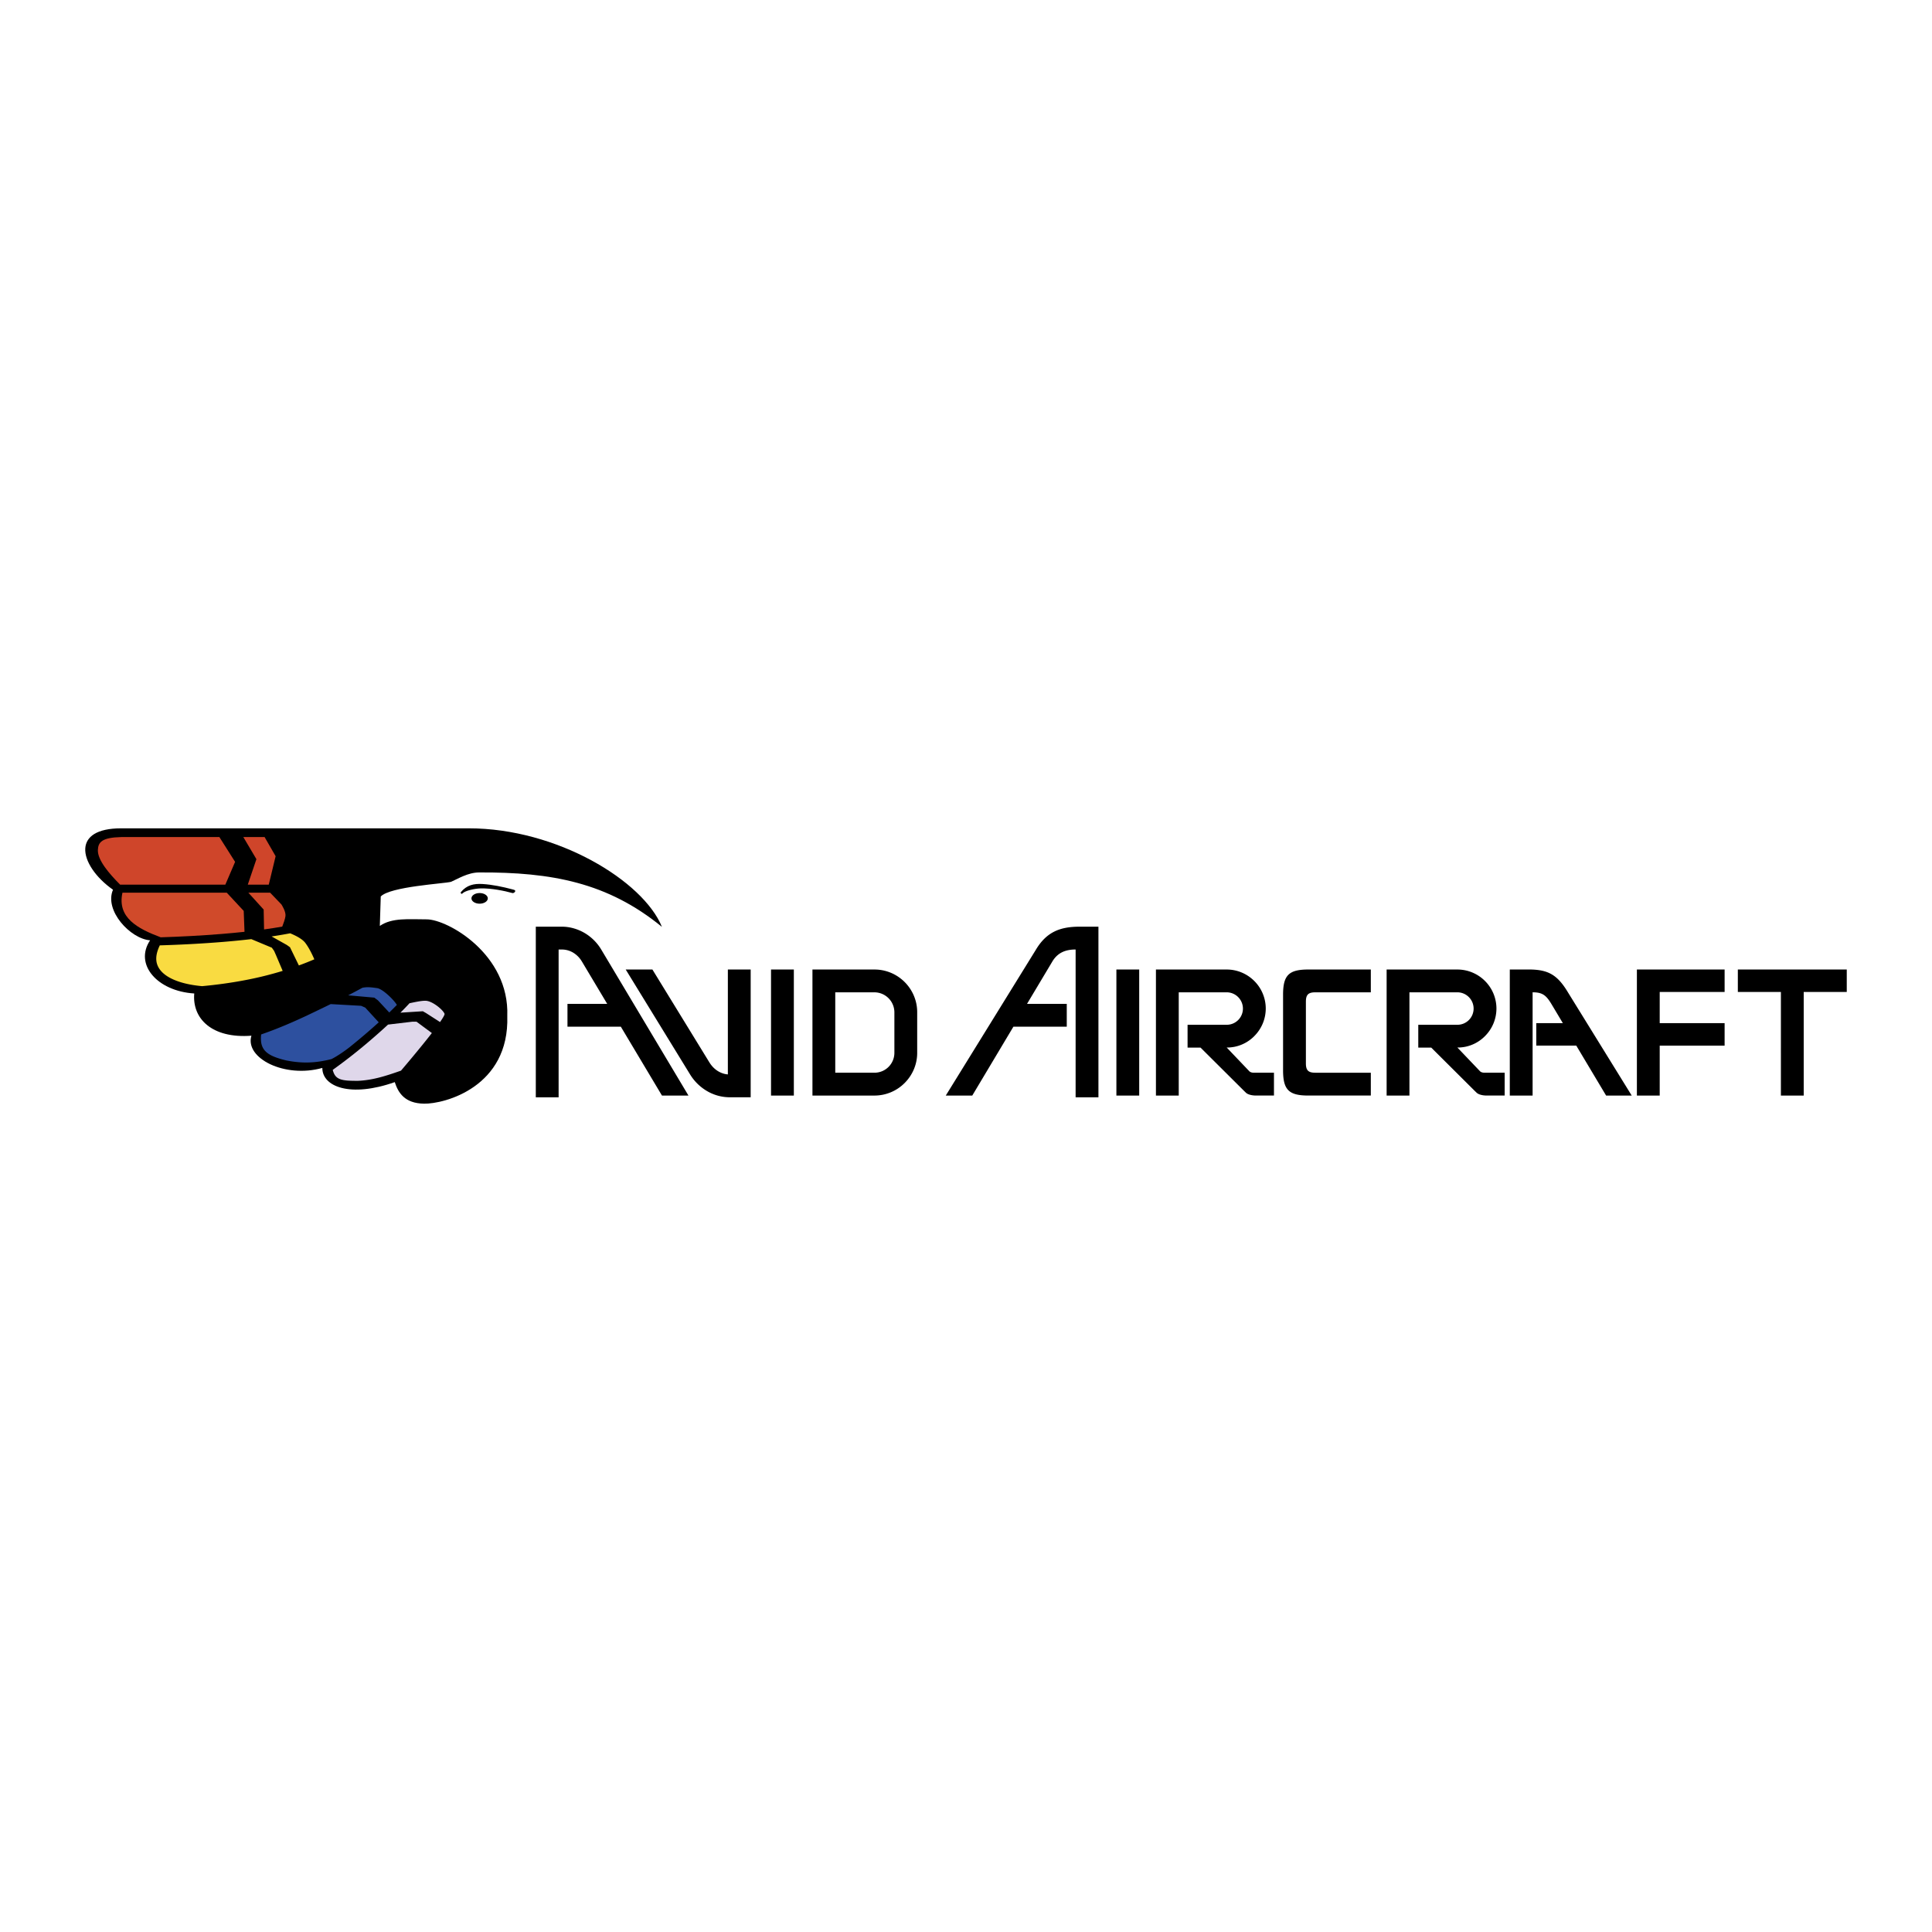 <svg xmlns="http://www.w3.org/2000/svg" width="2500" height="2500" viewBox="0 0 192.756 192.756"><path fill="#fff" d="M0 192.756h192.756V0H0v192.756z"/><path d="M66.041 92.473c-1.87-4.588-10.474-9.831-19.263-9.831H12.087c-2.458 0-3.498.85-3.578 1.985-.091 1.287 1.053 2.941 2.767 4.142-.902 2.065 1.734 4.903 3.699 5.046-1.601 2.394.699 5.072 4.406 5.304-.222 2.508 1.765 4.514 5.703 4.213-.682 2.25 3.339 4.27 7.075 3.215-.006 1.879 2.801 2.98 7.227 1.416.345 1.066.988 2.113 2.904 2.15 2.065.041 8.546-1.668 8.322-8.746.225-6.179-5.966-9.643-8.042-9.643-1.777 0-3.459-.187-4.675.655l.093-2.938c.96-.993 6.296-1.277 7.014-1.462.654-.281 1.682-.936 2.805-.936 7.237-.033 12.82 1.006 18.234 5.43zm-20.067-3.456c.583-.71 1.3-.872 2.16-.82.978.059 2.04.282 2.985.534.106.028.286.054.286.163 0 .117-.173.237-.286.205-.795-.226-2.114-.485-3.143-.463-.661.015-1.589.235-1.839.504-.112.12-.206-.071-.163-.123zm1.878.082c.45 0 .817.238.817.531 0 .293-.367.532-.817.532s-.816-.239-.816-.532c0-.293.365-.531.816-.531z" fill-rule="evenodd" clip-rule="evenodd"/><path d="M24.276 83.512l2.122-.001 1.101 1.914-.685 2.837h-2.093l.861-2.544-1.306-2.206zm-12.291 4.75c-1.094-1.096-2.253-2.448-2.22-3.448.028-.8.414-1.256 2.331-1.3l9.79-.002 1.57 2.477-.974 2.273H11.985z" fill-rule="evenodd" clip-rule="evenodd" fill="#cf452a"/><path d="M24.778 89.062h2.173l1.127 1.175s.463.695.404 1.159c-.035.283-.199.74-.322 1.052-.581.102-1.187.195-1.814.281l-.04-1.983-1.528-1.684zm-8.743 4.453c-2.306-.863-4.366-1.964-3.817-4.453h10.405l1.693 1.819.079 2.085c-.739.08-1.496.149-2.262.213-2.024.165-4.108.274-6.098.336z" fill-rule="evenodd" clip-rule="evenodd" fill="#d04a2a"/><path d="M27.099 93.429a46.14 46.14 0 0 0 1.851-.314c.551.227 1.2.555 1.502.948.392.511.731 1.234.909 1.648-.514.22-1.029.423-1.543.612l-.887-1.818-.316-.226-1.516-.85zm-6.933 4.96c-2.463-.217-4.371-1.055-4.561-2.502-.057-.44.044-.957.338-1.568 2.042-.061 4.181-.171 6.251-.34.979-.08 1.945-.174 2.88-.282l2.047.854.226.317.181.407.675 1.59a34.842 34.842 0 0 1-3.826.939c-1.4.266-2.805.454-4.211.585z" fill-rule="evenodd" clip-rule="evenodd" fill="#f9db41"/><path d="M30.962 96.74c.491-.196.982-.407 1.474-.633.48.068 1.042.199 1.432.449.569.365 1.196 1.047 1.519 1.42-.501.273-1.004.543-1.508.811l-1.102-1.338-.317-.271-1.498-.438zm-5.049 5.672c-1.33.082-2.579.174-3.851-.32-1.488-.666-1.802-1.58-1.801-2.908a47.073 47.073 0 0 0 4.264-.594 35.215 35.215 0 0 0 4.847-1.264l1.641.486.452.271.978 1.449c-.57.293-1.143.576-1.716.852-1.606.77-3.215 1.468-4.814 2.028z" fill-rule="evenodd" clip-rule="evenodd"/><path d="M34.737 99.303c.463-.238.931-.488 1.411-.75.493-.109.939-.045 1.484.033.544.078 1.664 1.162 1.964 1.674-.252.258-.503.51-.759.758l-1.13-1.213-.362-.271-2.608-.231zm-1.665 6.361c-1.565.4-2.885.453-4.48.143-1.593-.379-2.387-.818-2.535-1.814a3.082 3.082 0 0 1 0-.787c1.672-.578 3.347-1.299 5.014-2.1.661-.318 1.296-.621 1.924-.928l3.039.172.407.18 1.347 1.467a63.387 63.387 0 0 1-2.884 2.459c-.484.388-1.307.952-1.832 1.208z" fill-rule="evenodd" clip-rule="evenodd" fill="#2d509f"/><path d="M39.95 101.035c.321-.32.625-.637.909-.943.619-.129 1.383-.299 1.753-.23.637.115 1.564.869 1.738 1.275.037.088-.143.398-.447.834l-1.399-.898-.317-.18-2.237.142zm.057 5.783c-1.43.5-2.76.949-4.281 1.016-1.646.008-2.284-.086-2.528-1.094a53.681 53.681 0 0 0 3.902-3.076c.55-.473 1.094-.959 1.615-1.441l2.432-.289h.407l1.533 1.133c-1.283 1.652-3.08 3.751-3.08 3.751z" fill-rule="evenodd" clip-rule="evenodd" fill="#dfd7ea"/><path d="M111.383 96.727h2.276v12.578h-2.276V96.727zm2.276 0h-2.276 2.276zm23.108 2.277h-5.534c-.701 0-.944.234-.944.938v6.148c0 .701.244.936.944.936h5.534v2.277h-6.23c-1.946 0-2.525-.568-2.525-2.516v-7.545c0-1.949.578-2.514 2.525-2.514h6.23v2.276zm-83.31 10.476V92.456h2.633c.639 0 1.472.172 2.268.648a4.76 4.76 0 0 1 1.649 1.668l8.681 14.533h-2.643l-4.104-6.871h-5.324v-2.277h3.964l-2.521-4.219a2.52 2.52 0 0 0-.866-.886 2.203 2.203 0 0 0-1.104-.319h-.357v14.749h-2.276v-.002zm21.438-12.753v12.748h-2.149a4.498 4.498 0 0 1-2.254-.648 4.874 4.874 0 0 1-1.659-1.658l-6.406-10.441h2.664l5.68 9.258c.256.418.568.705.885.895.338.201.68.293.963.312V96.727h2.276zm2.031 0h2.276v12.578h-2.276V96.727zm2.277 0h-2.277 2.277zm8.048.002c1.171 0 2.237.479 3.008 1.25s1.25 1.836 1.25 3.008v4.057c0 1.17-.479 2.232-1.25 3.004l-.004.004a4.245 4.245 0 0 1-3.004 1.252h-6.193V96.729h6.193zm0 2.275h-3.917v8.021h3.917a1.986 1.986 0 0 0 1.982-1.982v-4.057a2 2 0 0 0-1.982-1.982zm78.339-.033v3.107h6.475v2.244h-6.475v4.982h-2.277V96.727h8.752v2.244h-6.475zm7.795-2.244h10.867v2.244h-4.295v10.334h-2.276V98.971h-4.296v-2.244zm-20.476 12.578V99.002c.996 0 1.361.307 1.898 1.205l1.118 1.871h-2.65v2.244h3.991l2.976 4.982h2.555l-6.341-10.262c-1.068-1.789-1.986-2.316-3.947-2.316h-1.876v12.578h2.276v.001zm-45.594.175V94.732c-.997 0-1.791.306-2.327 1.205l-2.521 4.219h3.964v2.277h-5.324l-4.104 6.871H94.36l8.98-14.533c1.066-1.788 2.414-2.316 4.375-2.316h1.876v17.024h-2.276v.001zm38.09-12.751a3.89 3.89 0 0 1 2.752 1.143 3.887 3.887 0 0 1 1.143 2.754 3.886 3.886 0 0 1-1.143 2.746l-.006.006a3.824 3.824 0 0 1-1.945 1.057c-.19.039-.613.096-.807.072l2.256 2.365c.112.119.303.154.468.154h1.997v2.277h-1.791c-.42 0-.821-.105-1-.277l-.186-.178-4.348-4.328h-1.294v-2.277h3.903c.446 0 .851-.18 1.143-.471l.004-.004a1.619 1.619 0 0 0-.004-2.288 1.62 1.62 0 0 0-1.143-.477h-4.784v10.301h-2.276V96.727l7.061.002zm-23.017 0c1.073 0 2.047.438 2.752 1.143a3.883 3.883 0 0 1 1.144 2.754 3.882 3.882 0 0 1-1.144 2.746l-.004.006a3.834 3.834 0 0 1-1.947 1.057c-.189.039-.611.096-.805.072l2.255 2.365c.113.119.303.154.467.154h1.998v2.277h-1.792c-.419 0-.819-.105-1-.277l-.184-.178-4.35-4.328h-1.294v-2.277h3.903c.448 0 .852-.18 1.143-.471l.005-.004a1.617 1.617 0 0 0-.005-2.288 1.616 1.616 0 0 0-1.143-.477h-4.784v10.301h-2.275V96.727l7.06.002z"/></svg>